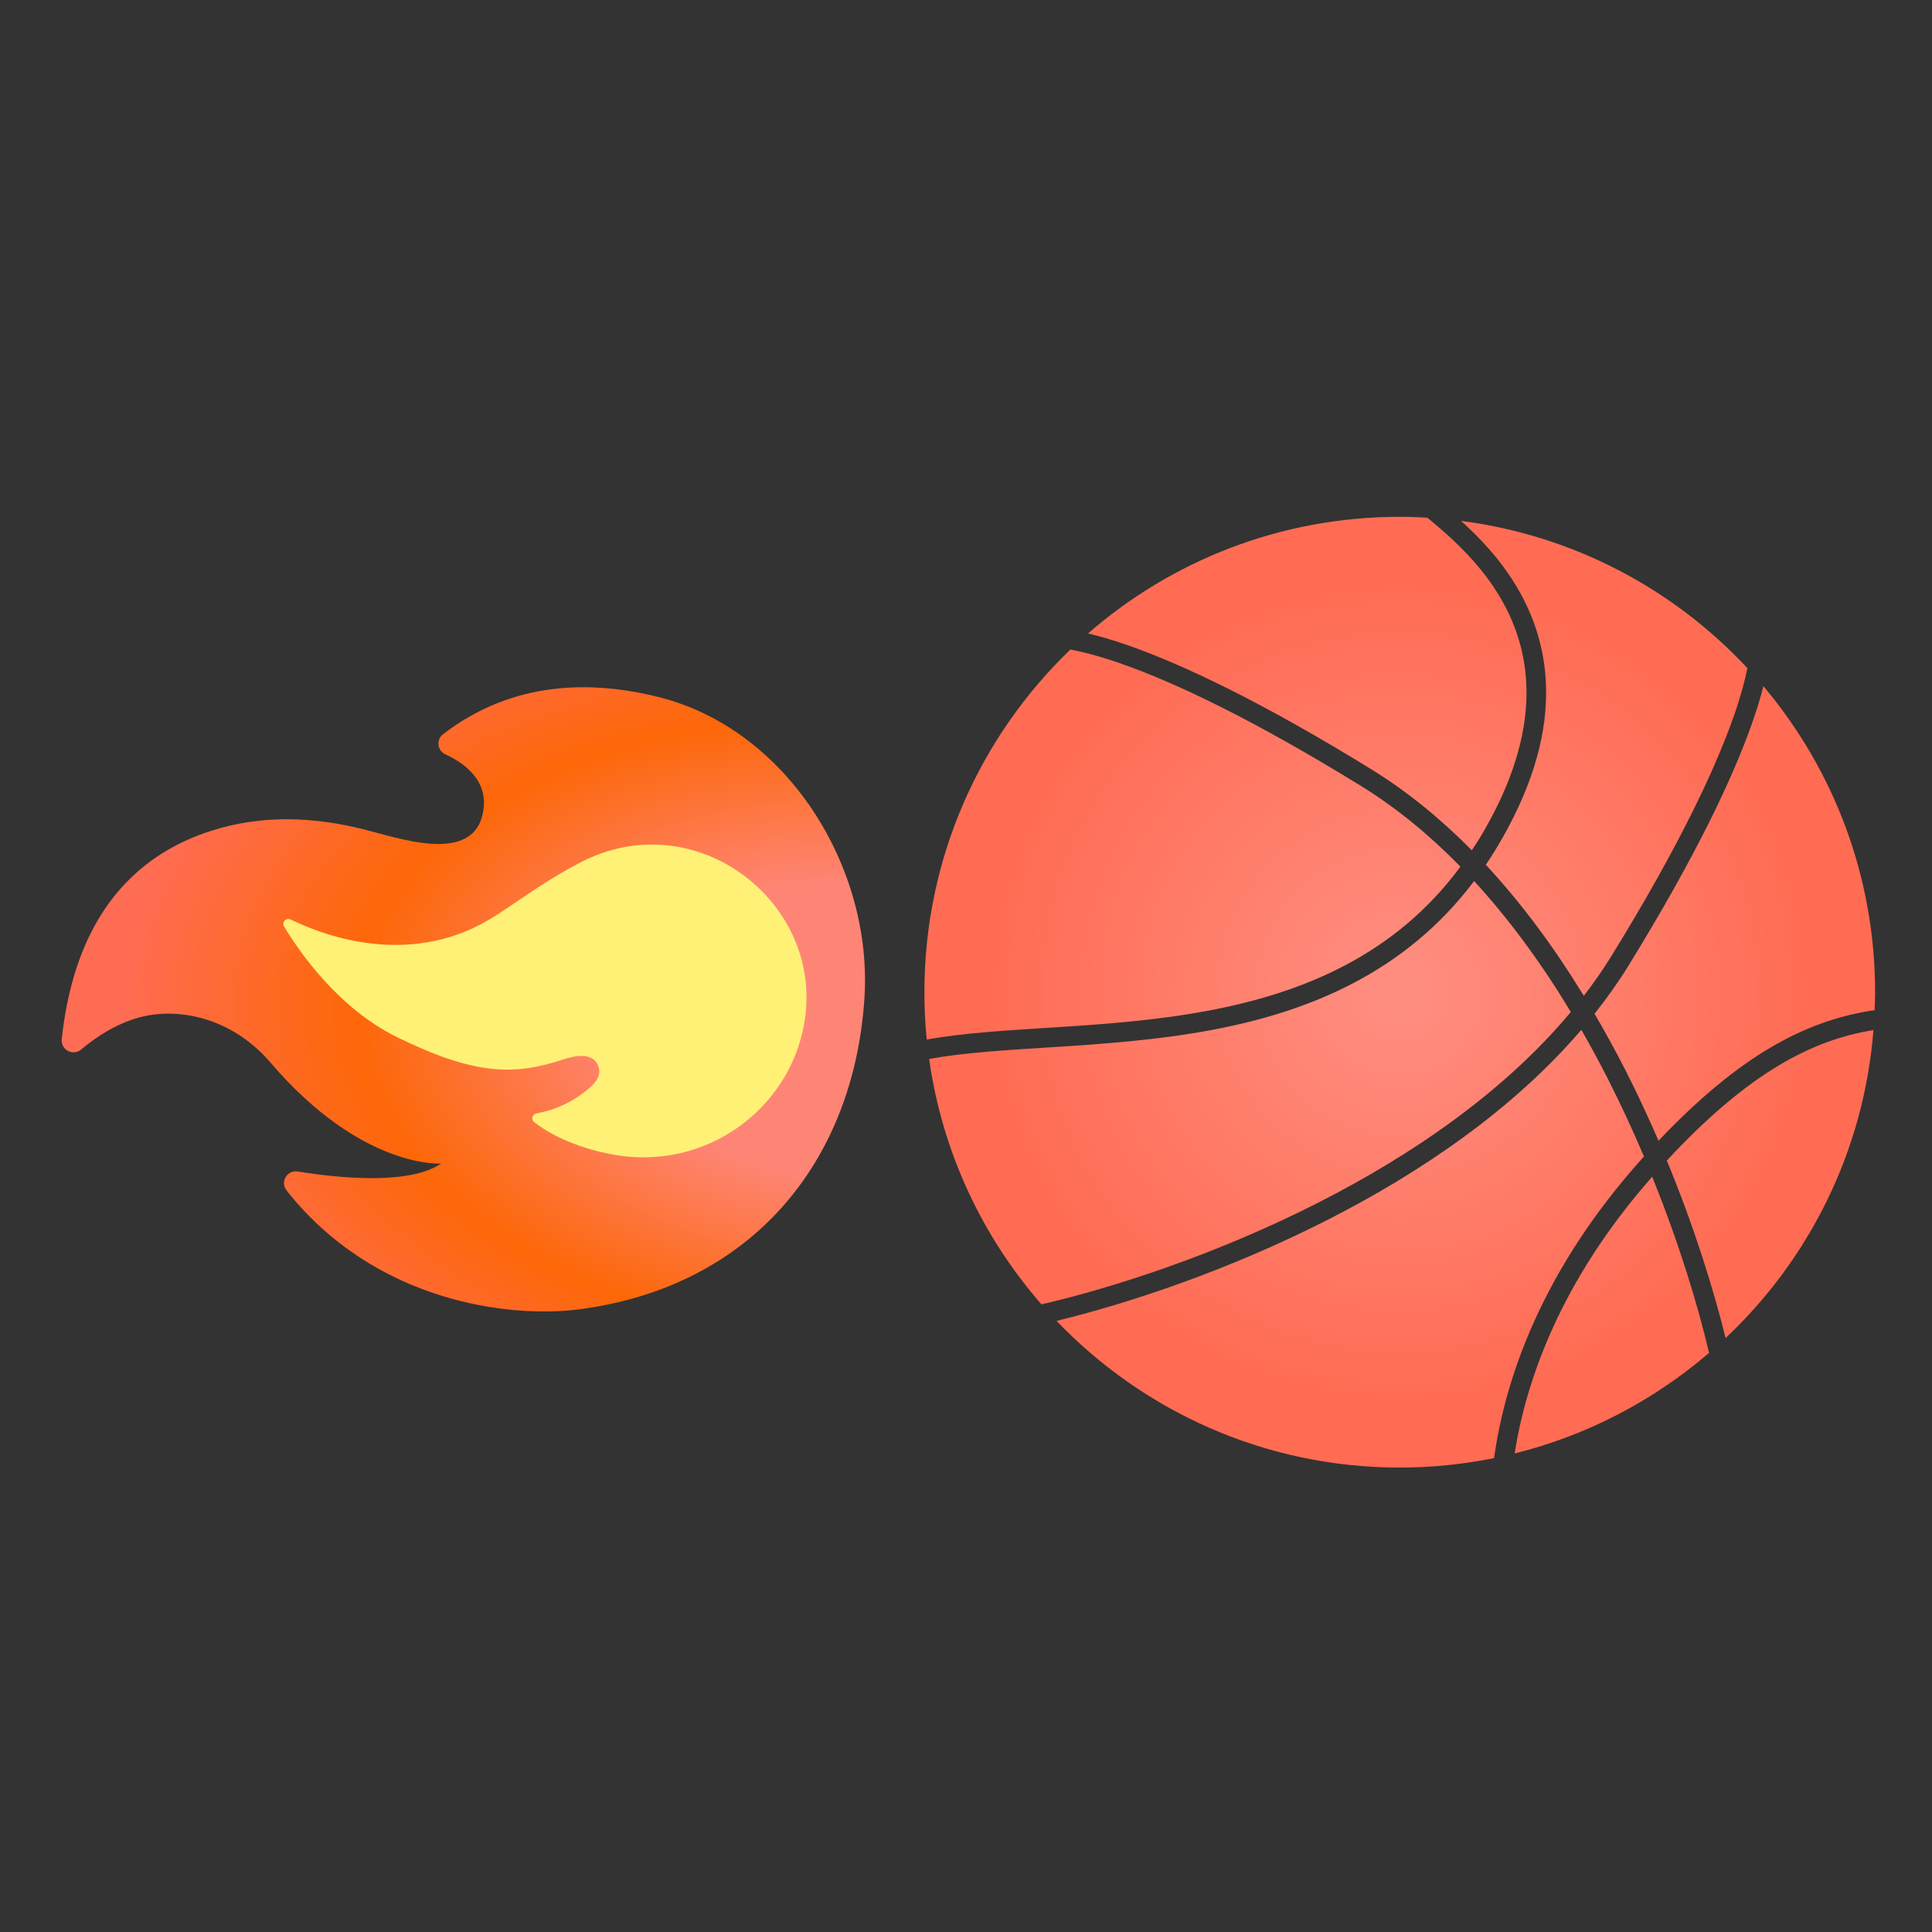 <svg width="36" height="36" viewBox="0 0 36 36" fill="none" xmlns="http://www.w3.org/2000/svg">
<rect x="0" y="0" width="36" height="36" fill="#333333" stroke="none"/>
<g clip-path="url(#clip0_31_2)">
<path d="M29.466 19.189C29.639 19.492 29.805 19.797 29.961 20.104C30.207 20.588 30.43 21.073 30.633 21.55C30.622 21.561 30.612 21.573 30.602 21.584C28.712 23.687 28.042 25.717 27.84 27.17C27.272 27.284 26.684 27.346 26.083 27.346C23.568 27.346 21.3 26.296 19.687 24.613C21.038 24.284 22.897 23.668 24.738 22.73C26.466 21.851 28.19 20.68 29.466 19.189ZM30.786 21.927C31.284 23.158 31.635 24.31 31.846 25.209C30.816 26.093 29.583 26.745 28.223 27.083C28.436 25.729 29.075 23.868 30.786 21.927ZM34.909 19.194C34.731 21.452 33.708 23.469 32.154 24.933C31.925 24.006 31.564 22.849 31.059 21.625C32.597 19.968 33.78 19.382 34.886 19.198C34.894 19.197 34.901 19.195 34.909 19.194ZM27.468 16.417C28.146 17.156 28.747 17.988 29.27 18.857C28.032 20.342 26.317 21.517 24.573 22.405C22.667 23.376 20.743 23.995 19.406 24.305C18.306 23.044 17.558 21.47 17.313 19.733C17.963 19.612 18.756 19.567 19.637 19.511C20.555 19.452 21.561 19.382 22.562 19.195C24.366 18.859 26.172 18.138 27.468 16.417ZM32.858 12.785C34.156 14.326 34.94 16.315 34.94 18.487C34.94 18.6 34.935 18.712 34.931 18.823C34.896 18.828 34.861 18.833 34.826 18.839C33.646 19.035 32.426 19.65 30.904 21.256C30.716 20.821 30.51 20.379 30.286 19.939C30.107 19.587 29.915 19.237 29.712 18.89C29.938 18.604 30.15 18.309 30.34 18.001C31.596 15.963 32.291 14.49 32.648 13.474C32.739 13.217 32.807 12.988 32.858 12.785ZM19.944 12.104C20.193 12.149 20.512 12.233 20.908 12.372C21.892 12.718 23.34 13.4 25.365 14.648C26.034 15.06 26.649 15.572 27.213 16.149C25.988 17.807 24.265 18.506 22.495 18.836C21.518 19.018 20.532 19.088 19.614 19.146C18.753 19.201 17.942 19.247 17.268 19.371C17.239 19.081 17.225 18.785 17.225 18.487C17.225 15.979 18.269 13.716 19.944 12.104ZM27.224 9.706C29.322 9.976 31.188 10.978 32.56 12.449C32.513 12.688 32.432 12.988 32.304 13.352C31.959 14.337 31.277 15.785 30.029 17.81C29.871 18.066 29.698 18.315 29.512 18.556C28.983 17.69 28.376 16.856 27.686 16.114C27.755 16.012 27.822 15.908 27.887 15.8C28.535 14.722 28.796 13.783 28.809 12.972C28.823 12.159 28.589 11.487 28.266 10.942C27.953 10.412 27.555 10.005 27.224 9.706ZM26.083 9.63C26.256 9.63 26.427 9.637 26.597 9.646C26.701 9.734 26.823 9.834 26.958 9.955C27.279 10.244 27.657 10.631 27.952 11.129C28.245 11.625 28.456 12.231 28.444 12.966C28.432 13.701 28.196 14.578 27.575 15.612C27.527 15.692 27.475 15.768 27.425 15.844C26.856 15.268 26.234 14.755 25.556 14.337C23.518 13.081 22.046 12.385 21.029 12.028C20.744 11.928 20.492 11.855 20.274 11.803C21.829 10.45 23.86 9.63 26.083 9.63Z" fill="url(#paint0_radial_31_2)"/>
<path d="M5.549 21.829C6.296 21.95 7.624 22.088 8.22 21.681C8.22 21.681 6.744 21.793 5.035 19.794C4.347 18.99 3.354 18.748 2.583 18.962C2.146 19.084 1.776 19.334 1.514 19.555C1.36 19.684 1.128 19.562 1.15 19.361C1.286 18.143 1.756 16.187 3.92 15.486C4.87 15.179 5.828 15.215 6.788 15.456C7.402 15.608 8.756 16.096 8.985 15.204C9.149 14.567 8.658 14.22 8.299 14.056C8.149 13.988 8.124 13.783 8.254 13.682C9.565 12.675 11.029 12.679 12.27 12.988C14.668 13.585 16.27 16.164 16.107 18.608C15.904 21.662 13.997 23.977 10.796 24.397C9.504 24.566 6.989 24.27 5.339 22.182C5.215 22.027 5.35 21.796 5.549 21.829V21.829Z" fill="url(#paint1_radial_31_2)"/>
<path d="M9.257 17.048C7.713 18.06 6.069 17.451 5.419 17.135C5.333 17.092 5.244 17.184 5.293 17.265C5.595 17.764 6.317 18.794 7.393 19.323C8.849 20.039 9.584 20.044 10.503 19.739C11.057 19.555 11.154 19.817 11.166 19.947C11.178 20.073 11.085 20.182 10.989 20.267C10.711 20.513 10.368 20.679 9.998 20.746C9.919 20.76 9.891 20.858 9.952 20.907C10.416 21.281 11.184 21.51 11.735 21.555C13.438 21.695 14.912 20.419 15.022 18.764C15.161 16.679 12.887 15.001 10.822 16.067C10.221 16.377 9.821 16.679 9.257 17.048Z" fill="#FFF176"/>
</g>
<defs>
<radialGradient id="paint0_radial_31_2" cx="0" cy="0" r="1" gradientUnits="userSpaceOnUse" gradientTransform="translate(26.083 18.488) rotate(133.018) scale(10.496 10.496)">
<stop offset="0.015" stop-color="#FF8E81"/>
<stop offset="0.726" stop-color="#FF6C54"/>
<stop offset="0.88" stop-color="#FF6C53"/>
<stop offset="1" stop-color="#F55562"/>
</radialGradient>
<radialGradient id="paint1_radial_31_2" cx="0" cy="0" r="1" gradientUnits="userSpaceOnUse" gradientTransform="translate(16.106 19.216) rotate(94.055) scale(8.761 14.357)">
<stop offset="0.314" stop-color="#FE8576"/>
<stop offset="0.662" stop-color="#FD6708"/>
<stop offset="0.972" stop-color="#FF6C54"/>
</radialGradient>
<clipPath id="clip0_31_2">
<rect width="36" height="36" fill="white"/>
</clipPath>
</defs>
</svg>
